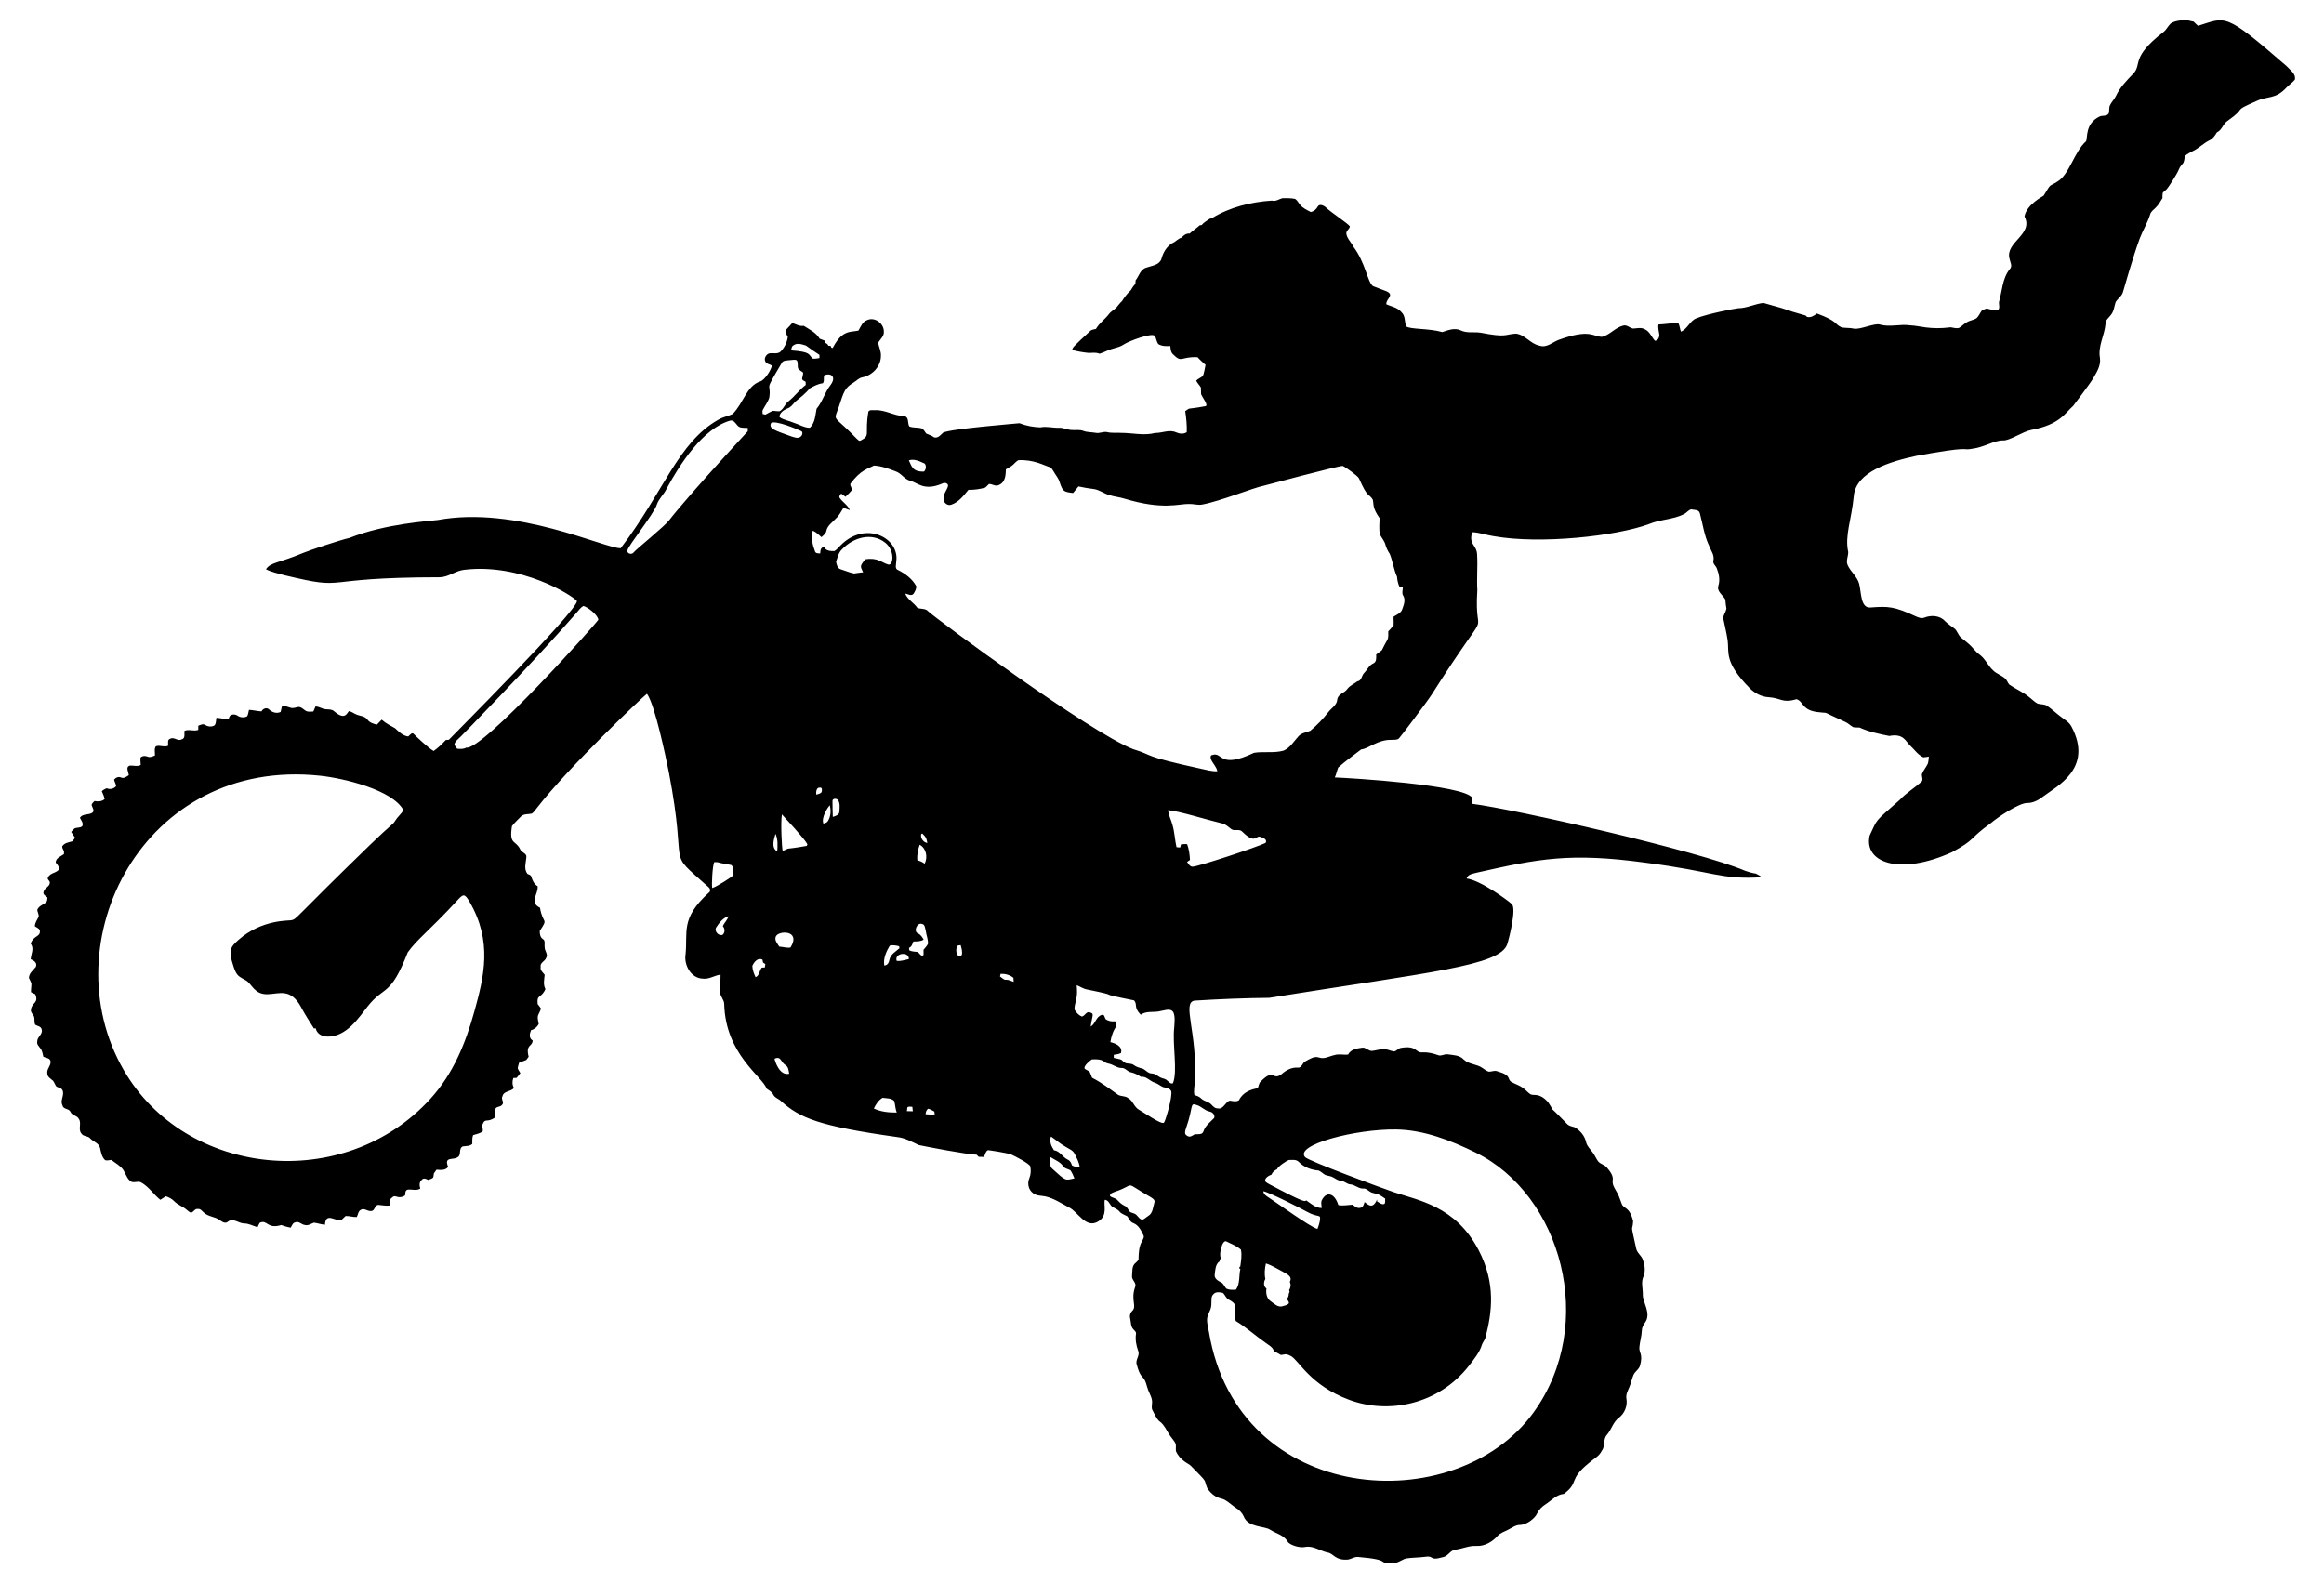 <?xml version="1.0" encoding="utf-8"?>

<!DOCTYPE svg PUBLIC "-//W3C//DTD SVG 1.1//EN" "http://www.w3.org/Graphics/SVG/1.1/DTD/svg11.dtd">
<svg version="1.1" id="Layer_1" xmlns="http://www.w3.org/2000/svg" xmlns:xlink="http://www.w3.org/1999/xlink" x="0px" y="0px"
	 viewBox="0 0 2408.866 1640.919" enable-background="new 0 0 2408.866 1640.919" xml:space="preserve">
<g>
	<path d="M2369.93,68.435c-64.717-56.191-62.303-50.738-91.613-41.673c-1.68-1.295-3.077-2.839-4.531-4.326
		c-2.793-0.511-5.53-1.181-8.21-1.976c-5.326,0.783-11.139,0.852-15.716,4.008c-2.884,2.827-4.531,6.768-7.915,9.107
		c-33.233,25.858-21.846,32.936-30.364,42.355c-6.904,7.165-14.137,14.41-18.373,23.551c-1.635,3.531-4.61,6.2-6.234,9.709
		c-1.272,2.737-0.25,5.973-1.408,8.698c-2.18,2.952-6.484,1.465-9.447,2.952c-15.049,7.448-12.062,21.768-13.921,25.617
		c-12.211,10.808-17.222,34.163-29.273,41.514c-9.76,6.357-6.12,0.82-14.603,14.818c-1,0.84-17.674,9.158-19.894,21.529
		c9.711,18.795-20.288,26.651-15.534,43.91c0.659,3.577,3.429,7.642,0.25,10.799c-7.812,9.675-7.824,22.585-11.128,34.009
		c-0.363,2.907,1.613,7.04-1.76,8.755c-3.77,0.182-7.415-1.204-11.026-2.032c-1.692,0.636-3.429,1.204-4.973,2.078
		c-1.964,2.555-3.1,5.7-5.462,7.937c-3.077,2.089-7.006,2.282-10.117,4.258c-2.941,1.601-5.178,4.167-8.04,5.848
		c-2.884,0.897-5.87-0.238-8.721-0.602c-21.845,2.784-32.328-1.707-41.901-2.021c-10.447-1.556-21.143,2.089-31.454-0.806
		c-5.167-1.889-20.685,5.559-27.025,4.213c-4.133-0.999-8.414-0.511-12.547-1.238c-8.233-3.68-3.349-6.138-25.708-14.455
		c-2.941,2.248-6.245,4.474-10.163,3.577c-0.397-0.375-1.215-1.124-1.612-1.487c-28.369-7.964-6.004-2.632-43.695-13.047
		c-8.914,0.988-17.067,5.428-26.105,5.507c-2.775,0.183-31.357,5.574-43.365,10.413c-6.949,2.691-9.141,11.083-16.056,13.842
		c-1.079-2.771-1.181-5.871-2.532-8.494c-6.893-0.704-13.797,0.863-20.689,1.079c-0.84,3.668,0.522,7.245,0.886,10.867
		c-0.079,2.646-1.567,5.984-4.61,6.018c-3.531-3.918-5.314-9.584-10.413-11.9c-3.747-2.203-8.119-0.977-12.15-0.749
		c-3.566-0.545-6.45-4.213-10.288-3.089c-8.198,1.976-13.683,9.527-21.813,11.65c-9.466,0.095-12.124-8.884-45.398,3.27
		c-6.223,2.453-12.173,8.323-19.315,5.916c-9.516-1.578-15.091-11.548-24.822-12.491c-12.114,0.823-9.223,4.261-36.427-0.965
		c-6.858-1.136-14.148,0.761-20.609-2.396c-6.336-3.043-13.036-0.204-19.167,1.737c-13.89-4.008-33.681-2.652-37.506-5.984
		c-1.703-4.815-0.602-10.821-4.769-14.614c-3.906-4.883-10.299-5.803-15.67-8.164c-0.815-5.685,9.266-9.481-0.148-13.649
		c-4.644-1.681-9.266-3.429-13.831-5.28c-5.875-4.807-7.588-24.126-20.292-40.935c-2.169-4.519-6.336-8.085-7.188-13.161
		c-0.534-3.27,3.316-4.837,3.656-7.801c-2.91-3.749-17.87-13.166-25.095-19.792c-2.18-1.942-6.654-3.917-8.391-0.454
		c-1.487,2.771-3.917,4.621-6.961,5.405c-4.065-2.112-8.505-4.008-11.355-7.756c-1.703-1.976-2.782-4.599-5.133-5.882
		c-4.201-0.84-8.55-0.806-12.797-0.715c-3.77,0.84-7.063,3.702-11.117,2.498c-21.648,1.393-43.942,6.888-62.374,18.327
		c-0.545,0.136-1.646,0.42-2.192,0.568c-2.805,2.067-6.018,3.668-8.221,6.438c-0.534,0.08-1.59,0.238-2.124,0.318
		c-3.236,3.111-7.131,5.439-10.356,8.539c-3.656-0.443-6.268,1.942-8.63,4.326c-3.656,0.988-5.939,4.338-9.447,5.632
		c-5.927,3.6-9.527,9.89-11.208,16.465c-2.373,6.45-9.97,6.813-15.5,8.857c-6.367,1.746-7.742,8.954-11.185,13.149
		c-0.114,1.261-0.216,2.521-0.295,3.781c-1.931,1.964-3.475,4.235-4.803,6.631c-3.634,3.236-6.563,7.188-9.107,11.298
		c-2.135,1.771-3.622,4.11-5.439,6.154c-2.396,2.714-5.893,4.19-8.017,7.154c-4.145,5.462-10.072,9.368-13.479,15.409
		c-2.078,0.568-4.485,0.59-6.064,2.214c-17.783,16.535-18.337,17.063-18.441,19.553c5.519,1.578,11.23,2.464,16.942,3.077
		c3.793-0.079,7.699-0.749,11.332,0.84c5.189-1.612,9.913-4.474,15.25-5.689c3.565-0.931,7.188-2.01,10.254-4.156
		c4.256-2.981,30.12-12.918,31.953-8.289c1.374,2.555,1.658,5.587,3.27,8.04c3.747,2.419,8.301,2.35,12.593,2.112
		c0.295,3.066,0.42,6.507,2.952,8.709c9.304,9.265,7.728,1.956,25.322,2.884c2.521,2.862,5.394,5.394,8.255,7.926
		c-0.806,3.827-1.385,7.755-2.714,11.435c-2.101,1.976-5.098,2.782-6.983,4.962c1.192,2.612,3.384,4.576,4.837,7.04
		c0.239,2.271,0,4.565,0.216,6.859c1.307,3.723,8.794,12.529,3.895,12.638c-20.038,3.742-14.008,0.715-20.314,5.019
		c1.056,7.222,1.862,14.5,1.567,21.813c-3.259,2.305-7.619,1.681-11.06,0.159c-7.074-3.168-14.41,0.818-21.688,0.659
		c-11.559,3.032-23.346-0.057-35.031-0.08c-4.974-0.386-10.015,0.454-14.875-0.829c-3.997-0.772-7.858,1.669-11.844,0.749
		c-4.303-0.784-8.8-0.409-12.911-2.078c-3.724-1.351-7.721-0.522-11.559-0.806c-4.599-0.068-8.8-2.589-13.411-2.316
		c-6.518,0.204-12.945-1.771-19.44-0.432c-7.29-0.261-14.716-1.59-21.518-4.303c-1,0.202-71.854,5.76-79.202,9.777
		c-2.725,2.453-5.087,5.916-9.289,4.905c-2.43-1.885-5.382-2.725-8.119-3.94c-1.635-1.84-2.544-4.565-5.042-5.428
		c-4.122-1.204-8.63-0.318-12.638-1.987c-2.01-3.441,0-9.561-5.03-10.629c-10.583-0.25-19.928-6.79-30.636-6.223
		c-2.169,0.227-5.36-0.761-6.677,1.499c-4.083,23.429,2.526,24.59-7.812,29.864c-1.749,1.317-3.191-0.954-4.429-1.897
		c-19.114-20.018-23.533-19.032-21.03-25.833c7.576-19.317,6.118-25.182,17.93-32.26c3.1-1.817,5.541-4.906,9.3-5.451
		c10.356-2.067,19.122-11.571,19.008-22.358c0.273-4.758-2.237-9.016-2.816-13.615c2.26-3.622,6.257-6.677,5.859-11.412
		c0.102-8.471-9.55-15.625-17.464-11.821c-4.803,1.726-6.472,6.824-8.857,10.799c-8.199,1.878-16.404-0.998-26.037,16.806
		c-0.863,2.612-2.623,0.67-2.816-0.999c-0.59-0.023-1.76-0.057-2.339-0.068c-0.545-1.737-1.885-2.6-3.52-3.043
		c-0.068-0.568-0.182-1.703-0.25-2.271c-1.783-0.67-3.531-1.374-5.291-2.055c-3.634-6.359-10.583-9.538-16.499-13.342
		c-4.281,0.784-7.96-1.646-11.843-2.907c-8.456,9.887-8.522,6.422-4.622,14.557c-0.92,5.803-3.588,11.355-7.88,15.409
		c-3.475,2.646-8.142,0.545-12.002,1.737c-2.782,1.351-4.86,4.871-3.543,7.903c0.965,2.941,4.622,2.964,6.904,4.474
		c-0.55,4.338-7.403,15.296-12.298,16.556c-13.95,4.731-17.161,22.384-28.297,33.656c-4.792,2.316-10.242,3.123-14.852,5.905
		c-41.864,23.646-56.302,74.331-101.254,133.287c-16.596,0.338-108.034-44.302-189.574-29.251
		c-9.202,1.14-54.133,3.758-91.534,18.566c-9.052,1.961-41.973,12.964-48.032,15.557c-25.759,10.823-33.429,9.408-38.562,16.919
		c5.95,3.043,12.57,4.281,18.929,6.132c69.889,16.689,29.223,2.274,161.39,2.169c8.914-0.238,16.136-6.665,24.913-7.71
		c59.123-7.131,112.157,26.421,117.117,32.362c0.773,9.838-131.984,142.778-132.741,143.779c-1.09,0.091-2.18,0.204-3.248,0.318
		c-3.838,4.145-7.892,8.108-12.547,11.332c-4.849-2.45-19.301-16.155-20.269-17.248c-1.999-2.952-4.406,0.863-6.052,2.192
		c-5.757-0.67-9.686-4.928-13.74-8.562c-4.769-2.669-9.686-5.121-13.774-8.846c-1.703,1.681-3.373,3.395-5.008,5.144
		c-3.656-0.886-7.483-2.01-9.788-5.212c-2.703-3.883-7.801-3.622-11.719-5.428c-2.532-1.045-4.735-2.929-7.472-3.372
		c-1.967,1.89-3.989,9.973-15.273,0.193c-3.089-2.907-7.653-1.374-11.332-2.646c-2.612-0.965-5.144-2.226-7.971-2.419
		c-0.772,1.749-1.544,3.509-2.294,5.28c-2.044,0.068-4.111,0.352-6.12-0.034c-3.418-0.84-5.462-4.667-9.141-4.724
		c-2.816,0.352-5.655,1.874-8.482,0.795c-2.827-0.909-5.666-1.874-8.641-2.033c-0.534,2.146-1.067,4.292-1.522,6.472
		c-4.235,1.953-8.755,0.431-11.957-2.634c-2.669-2.498-6.382-0.795-7.915,2.044c-4.338-0.284-8.573-1.385-12.911-1.59
		c-0.625,2.191-0.749,4.61-1.862,6.643c-3.043,1.624-7.017,1.408-9.868-0.557c-3.089-2.214-8.63-1.839-9.061,2.76
		c-4.326,1.317-8.63-0.545-12.979-0.602c-0.522,2.566-0.182,5.496-1.828,7.71c-2.896,1.942-6.756,1.556-9.641-0.204
		c-2.328-1.737-4.985-0.136-7.301,0.681c-0.023,1.431-0.034,2.873-0.034,4.338c-4.735,1.737-9.686-1.011-14.319,0.988
		c-0.318,2.941,1.181,7.96-2.896,8.834c-4.088,2.362-7.869-2.975-11.855-0.613c-3.338,0.874-1.851,4.769-2.214,7.279
		c-4.156,1.828-8.573-1.033-12.65,0.522c-2.055,2.714-0.681,6.416-1.011,9.584c-2.43,0.784-4.996,2.294-7.551,1.101
		c-2.464-1.033-5.246-0.942-7.324,0.897c-0.341,2.578,0.068,5.189,0.193,7.778c-3.6,1.885-7.46,0.329-11.208,0.602
		c-4.871,1.306-1.419,6.631-1.192,9.981c-2.373,1.431-4.917,3.713-7.869,2.419c-2.771-1.294-5.473-0.034-7.347,2.101
		c0.375,2.373,1.953,4.451,2.078,6.87c-2.487,2.782-6.279,3.668-9.709,2.157c-1.896,0.693-3.679,1.669-5.11,3.111
		c1.272,2.589,2.362,5.28,2.941,8.119c-2.998,2.578-6.79,2.725-10.504,1.998c-1.09,1.226-2.555,2.282-3.02,3.952
		c0.545,2.634,3.759,6.268,0.556,8.323c-3.997,2.419-9.765,0.579-12.672,5.11c1.306,2.657,4.042,5.655,2.396,8.766
		c-2.203,1.93-5.485,1.033-7.96,2.305c-1.34,0.999-2.351,2.351-3.463,3.6c1.363,1.999,2.714,4.008,4.042,6.041
		c-0.965,1.226-1.828,2.566-2.941,3.69c-3.736,1.067-8.346,1.578-10.447,5.348c-0.023,1.771,1.158,3.248,1.896,4.803
		c0,0.772-0.023,2.305-0.034,3.077c-3.27,2.453-8.448,3.861-8.562,8.778c1.658,1.783,2.975,3.849,4.054,6.041
		c-2.453,5.212-9.777,4.076-11.991,9.425c-1.192,1.601,1.192,3.032,1.771,4.463c0.874,4.962-5.394,5.95-6.348,10.231
		c-1.215,2.873,2.26,4.485,3.986,6.086c-0.284,1.771-0.057,4.02-1.715,5.235c-3.123,2.305-7.404,3.622-8.868,7.619
		c0.295,2.362,1.794,4.565,1.476,7.017c-1.488,3.259-3.952,6.166-3.952,9.947c1.681,1.113,3.69,1.942,4.996,3.566
		c1.686,7.951-6.626,5.393-9.311,14.546c3.872,4.86,0.329,10.606,0.011,16c3.327,1.249,7.154,3.917,5.246,8.028
		c-2.714,3.52-7.052,6.45-7.097,11.389c0.772,1.885,1.908,3.611,2.578,5.564c0.079,3.043-0.568,6.086-0.42,9.152
		c1.351,0.886,2.873,1.488,4.372,2.123c4.051,9.436-3.658,8.419-4.394,16.056c-0.704,3.213,2.975,5.121,3.384,8.108
		c0.409,2.43-0.057,5.064,0.874,7.415c2.339,1.567,6.279,1.635,6.836,5.042c1.442,4.962-4.792,7.619-4.61,12.4
		c-0.704,2.952,1.828,5.053,3.327,7.256c2.01,2.419,2.26,5.689,3.032,8.63c2.737,1.181,7.165,1.181,7.449,4.985
		c0.397,4.326-4.099,7.631-3.384,12.127c-0.091,3.759,3.566,5.587,5.984,7.756c1.329,1.839,2.067,4.054,3.372,5.927
		c2.044,1.272,5.155,1.272,6.302,3.702c2.589,5.121-2.725,10.481,0.045,15.67c0.704,4.565,6.609,3.145,8.289,6.824
		c1.567,3.906,6.711,3.69,8.619,7.256c3.282,4.588-1.079,10.946,2.782,15.329c1.942,3.236,6.506,2.169,8.88,4.826
		c3.191,3.622,9.016,4.826,10.367,9.947c1.033,4.508,1.749,9.527,5.348,12.843c2.055,0.625,4.281-0.159,6.393-0.272
		c4.145,3.259,9.084,5.734,12.241,10.106c2.464,3.656,3.497,8.267,6.904,11.287c3.055,3.6,8.108-0.261,11.798,1.953
		c7.926,4.383,12.831,12.423,19.803,17.975c1.896-1.26,3.793-2.51,5.746-3.679c3.134,1.068,6.154,2.566,8.494,4.985
		c3.781,3.986,9.277,5.541,13.308,9.209c1.408,1.011,2.646,2.555,4.485,2.793c2.634-0.727,3.793-4.406,6.893-3.781
		c2.839-0.443,4.383,2.328,6.359,3.827c4.519,4.27,11.355,3.986,16.249,7.642c2.464,1.726,5.723,4.179,8.573,1.646
		c5.246-4.167,10.912,1.567,16.465,1.862c5.098-0.125,9.47,2.578,14.239,3.906c0.704-1.601,1.294-3.191,2.282-4.599
		c7.952-3.699,7.386,6.888,22.256,2.339c3.191,1.192,6.461,2.169,9.845,2.691c1.226-2.055,1.999-4.974,4.712-5.473
		c3.713-1.59,6.541,2.487,10.129,2.759c3.372,0.84,6.211-1.431,9.22-2.441c3.815,0.488,7.494,1.84,11.367,2.169
		c0.928-13.567,10.708-3.207,16.976-4.826c1.488-1.431,2.998-2.828,4.474-4.247c3.895-0.125,7.653,1.272,11.548,1.067
		c1.408-2.475,1.374-6.052,4.201-7.449c3.429-2.248,6.87,1.669,10.481,1.192c4.235,0.397,3.713-6.609,7.903-6.325
		c3.77,0.352,7.528,1.135,11.344,0.67c0.193-2.135,0.363-4.258,0.522-6.359c1.749-1.465,3.452-4.11,6.098-3.043
		c3.293,1.147,6.711,0.943,9.561-1.204c0.307-2.055-0.102-4.894,2.316-5.802c4.428-0.886,9.345,1.533,13.41-1.204
		c-0.977-3.1-1.238-6.779,1.567-9.016c1.703-2.373,4.542-1.056,6.563,0.045c1.805-0.806,4.19-0.988,5.36-2.771
		c0.273-1.374,0.5-2.736,0.67-4.088c0.874-1.26,1.771-2.498,2.668-3.724c4.19,0.295,9.22,0.976,12.071-2.918
		c-4.784-11.009,5.572-6.84,9.482-9.856c4.758-2.112,0.806-9.016,5.655-11.366c3.35-0.488,7.108-0.114,9.845-2.555
		c0.148-3.077-0.329-6.234,0.897-9.152c3.372-1.101,7.176-1.601,9.936-4.008c0.477-2.248-0.727-4.474-0.318-6.699
		c2.878-7.787,4.343-1.329,13.365-7.744c-2.391-14.166,4.148-8.905,7.097-13.07c2.566-2.385-1.556-5.814,0.295-8.607
		c1.226-5.973,8.755-4.553,11.934-8.766c-1.919-3.214-1.851-6.836-0.659-10.265c0.852-0.034,2.555-0.114,3.418-0.159
		c1.306-1.624,2.6-3.248,3.883-4.883c-3.626-6.23-3.026-3.87-1.374-10.787c2.464-1.033,4.951-2.01,7.472-2.884
		c0.818-1.147,1.658-2.26,2.498-3.373c-3.35-13.159,3.798-9.998,4.145-16.885c-4.133-2.294-3.168-7.017-1.658-10.651
		c3.441-0.863,6.336-3.259,7.949-6.404c-0.352-2.691-1.34-5.348-0.943-8.062c0.715-2.839,2.725-5.167,3.236-8.051
		c-0.988-1.635-2.351-2.975-3.384-4.542c-1.204-10.48,3.857-5.687,8.039-15.568c-2.532-4.701-1.238-9.845-0.784-14.818
		c-1.805-2.498-4.883-4.531-4.156-8.073c-0.92-4.542,4.417-5.757,5.7-9.391c2.373-3.758-1.749-7.29-1.533-11.162
		c-0.556-2.839,1.102-6.745-2.01-8.46c-2.68-1.817-3.191-5.416-3.077-8.391c9.271-13.949,3.182-6.27,0.238-23.982
		c-11.586-5.697-1.586-14.127-2.441-22.29c-3.724-2.112-5.382-6.041-6.609-9.913c-0.443-1.896-2.555-2.135-3.986-2.918
		c-3.918-5.178-1.612-11.378-1.09-17.146c0.636-4.406-5.076-4.781-6.416-8.301c-4.683-9.926-11.656-4.127-8.528-23.993
		c2.646-3.622,6.086-6.586,9.164-9.845c2.884-3.191,7.653-2.328,11.469-3.168c2.248-1.567,3.645-4.008,5.394-6.064
		c32.942-42.44,108.743-114.273,113.926-118.184c8.309,11.444,19.864,67.232,22.619,81.064
		c20.772,107.601-4.797,78.161,40.992,119.252c1.953,1.499,2.782,4.588,0.307,6.052c-29.341,26.677-21.522,40.472-23.914,63.725
		c-1.794,11.117,5.564,24.777,17.816,25.186c6.552,0.92,12.127-3.384,18.441-4.122c0.17,6.052-0.886,12.093-0.477,18.157
		c0.091,4.553,4.304,7.835,4.27,12.434c1.381,52.122,39.925,75.226,43.944,87.559c2.453,1.84,5.428,3.293,6.893,6.166
		c1.59,3.463,5.712,4.281,8.232,6.915c19.389,17.354,38.739,25.724,120.33,37.154c8.005,0.874,15.136,4.894,22.29,8.289
		c9.161,1.871,49.181,9.687,59.944,9.981c0.715,0.704,1.442,1.442,2.191,2.192c1.806,0.023,3.634,0.068,5.485,0.125
		c1.079-2.43,1.522-5.587,4.031-7.018c1,0.012,20.618,2.876,24.402,4.633c3.133,1.396,18.392,9.022,19.542,12.241
		c0.818,4.077,0.579,8.414-1.033,12.298c-2.317,5.223-0.874,11.991,3.872,15.386c3.668,3.032,8.675,2.441,13.058,3.452
		c8.846,2.067,16.431,7.267,24.357,11.446c8.892,4.077,17.337,22.628,30.386,14.307c10.074-6.269,4.969-17.367,6.654-22.301
		c4.667,0.443,4.803,6.052,8.607,7.744c10.599,5.388,2.313,3.772,14.671,9.379c1.805,2.6,2.986,5.961,6.313,7.074
		c5.473,2.112,8.085,7.733,10.435,12.706c1.011,1.987-0.545,3.929-1.34,5.7c-3.293,5.428-3.656,11.968-3.77,18.157
		c0.307,2.146-1.828,3.225-3.043,4.599c-4.156,3.1-3.259,8.948-3.713,13.513c-0.625,4.258,4.883,6.972,3.27,11.276
		c-4.974,13.933,2.075,20.073-3.043,25.027c-2.146,2.089-2.93,5.053-2.123,7.971c0.863,3.747,0.409,8.323,3.406,11.196
		c1.135,1.363,3.021,2.6,2.578,4.701c-0.84,5.939,0.227,11.911,2.26,17.521c2.18,4.86-3.202,9.288-1.476,14.171
		c1.306,4.678,2.612,9.629,6.12,13.229c3.656,3.679,3.974,9.073,5.905,13.66c1.601,4.19,4.292,8.255,3.861,12.956
		c-0.011,2.487-0.897,5.189,0.431,7.528c9.123,18.843,5.958,4.928,16.715,24.118c2.112,3.849,5.609,6.813,7.358,10.89
		c0.432,2.43-0.091,4.928,0.216,7.404c4.388,10.067,13.393,12.917,15.511,15.25c19.316,19.724,12.422,12.463,17.294,23.914
		c8.204,10.669,13.952,9.106,17.884,11.378c4.292,2.385,7.756,5.961,11.911,8.596c3.202,2.044,5.996,4.826,7.574,8.357
		c4.599,12.078,21.689,9.817,27.718,14.126c6.03,3.849,14.058,5.428,17.816,12.071c1.713,3.254,11.785,7.051,18.395,5.643
		c8.21-1.544,15.216,4.077,22.937,5.746c6.493,0.785,7.604,8.516,21.563,7.324c3.395-0.715,6.461-2.964,10.061-2.703
		c38.281,3.234,16.765,7.059,37.461,6.245c4.974-0.125,8.63-4.179,13.479-4.815c5.689-0.818,11.491-0.704,17.214-1.431
		c2.623-0.136,5.53-1.135,7.926,0.511c3.793,2.612,8.437,0.363,12.479-0.409c5.008-1.113,7.177-7.074,12.434-7.653
		c7.313-0.908,14.182-4.303,21.677-3.883c8.425,0.511,16.431-4.088,21.927-10.231c3.009-3.452,7.597-4.61,11.469-6.779
		c3.838-1.862,7.438-4.826,11.923-4.758c7.712-0.204,15.827-7.6,17.6-11.639c1.919-4.145,5.201-7.426,9.05-9.834
		c6.03-3.872,11.185-10.061,18.781-10.662c16.345-12.195,4.135-14.281,26.026-32.09c4.565-4.099,10.606-6.824,13.308-12.672
		c3.872-4.826,1.011-11.877,5.326-16.476c4.803-5.598,6.484-13.547,12.65-17.964c5.837-4.44,8.891-12.491,7.506-19.679
		c-0.715-4.497,1.749-8.505,3.327-12.502c1.658-3.906,2.339-8.13,4.065-12.002c1.556-3.611,5.575-5.553,6.666-9.425
		c3.578-12.22-1.227-13.501-0.568-19.36c0.488-5.78,2.328-11.366,2.543-17.18c-0.011-3.009,1.488-5.666,3.146-8.062
		c7.193-9.583-2.533-21.446-2.135-29.274c0.102-6.302-2.112-12.979,0.761-18.929c2.203-5.564,1.181-11.821-0.761-17.294
		c-1.533-4.281-5.961-6.893-6.87-11.457c-6.551-29.596-3.762-15.868-3.191-28.479c-3.867-15.469-9.645-12.253-11.775-17.782
		c-1.601-3.747-2.589-7.756-4.599-11.31c-2.101-4.02-5.394-7.971-4.815-12.797c0.976-5.189-2.703-9.47-5.7-13.217
		c-2.464-3.441-7.358-3.724-9.697-7.245c-1.93-2.737-3.191-5.882-5.178-8.551c-2.509-3.531-5.995-6.552-6.995-10.924
		c-1.442-6.586-6.12-12.071-11.843-15.409c-2.782-0.886-5.927-1.226-7.96-3.531c-25.551-26.362-9.323-7.24-19.576-22.483
		c-8.916-9.946-14.127-6.527-17.987-8.04c-3.032-1.805-5.121-4.803-8.051-6.734c-3.475-2.532-7.608-3.804-11.332-5.825
		c-6.117-3.036,1.009-6.809-15.398-11.457c-2.918-1.124-5.802,0.613-8.732,0.443c-2.441-0.704-4.406-2.396-6.461-3.759
		c-5.882-4.304-14.148-3.634-19.508-8.846c-4.224-4.656-10.878-4.508-16.613-5.382c-3.509-0.59-6.824,2.362-10.242,0.738
		c-5.076-1.817-10.367-3.021-15.772-2.805c-7.577,0.959-5.376-7.64-22.71-4.553c-2.589,0.556-4.201,3.202-6.79,3.645
		c-3.895-0.454-7.449-2.816-11.446-2.339c-3.849,0.057-7.495,1.34-11.276,1.76c-3.793,0.318-6.359-3.679-10.095-3.372
		c-5.507,0.806-12.036,1.601-14.83,7.131c-4.712,0.59-9.55-0.886-14.171,0.579c-5.303,1.09-10.492,4.519-15.988,2.51
		c-5.121-1.76-9.868,1.715-14.183,3.986c-3.213,1.533-3.611,7.006-7.79,6.495c-6.484-0.488-12.502,2.827-17.158,7.052
		c-9.649,6.907-7.153-7.527-22.245,8.346c-0.954,1.885-1.442,3.963-2.089,5.973c-1.344,0.403-14.123,1.414-19.61,12.513
		c-2.998,1.771-6.279,0.806-9.447,0.329c-4.928,1.567-6.529,9.47-12.547,8.017c-2.827,0.114-4.712-2.033-6.472-3.872
		c-2.759-3.179-7.472-3.304-10.435-6.223c-1.999-1.942-4.531-3.032-7.188-3.622c-1.011-4.553,0.193-9.152,0.352-13.717
		c3.083-50.874-13.558-81.951-0.363-84.221c25.81-1.601,51.689-2.691,77.567-2.918c166.342-26.679,239.58-33.117,246.702-55.731
		c2.128-6.618,9.708-37.036,4.701-41.48c-3.992-3.718-32.363-24.645-46.874-26.492c1.556-4.724,6.881-4.917,10.912-6.109
		c63.988-14.424,96.394-20.809,173.927-10.345c73.369,9.458,77.492,17.81,121.522,15.193c-2.089-1.453-4.315-2.657-6.541-3.804
		c-3.77-0.454-7.37-1.692-10.946-2.827c-47.817-20.61-238.767-63.915-283.277-69.539c0.08-2.044,0.182-4.099,0.341-6.12
		c-8.191-13.517-126.597-20.635-142.552-21.2c1.624-3.259,2.18-6.927,3.52-10.265c7.597-6.643,15.738-12.672,23.812-18.736
		c8.141-0.883,17.031-10.383,31.908-9.924c2.407-0.204,5.292,0.318,7.267-1.487c1.409-1.286,29.091-37.905,33.952-45.477
		c66.816-105.312,43.302-48.225,47.305-108.226c-0.727-12.127,0.488-24.311-0.216-36.439c-0.169-10.808-9.033-10.194-5.144-23.619
		c7.619,0.193,14.796,3.055,22.302,4.099c48.275,8.645,127.3-0.047,161.016-12.582c11.628-4.905,24.856-4.508,36.2-10.254
		c2.669-1.306,4.508-4.201,7.404-4.951c3.145,0.67,8.176,0.045,9.073,4.054c3.055,11.276,4.52,23.085,9.618,33.725
		c1.794,4.962,5.723,9.629,4.451,15.227c-0.942,3.248,2.362,5.314,3.463,8.039c2.26,5.689,3.599,12.15,1.658,18.134
		c-1.817,5.984,4.712,9.641,7.222,14.296c0.114,3.202,0.693,6.359,1.147,9.55c-0.715,3.236-2.737,6.007-3.452,9.243
		c1.59,7.824,3.543,15.602,4.724,23.528c1.64,12.489-3.929,22.351,22.846,49.531c5.201,5.257,12.184,8.982,19.656,9.379
		c12.916,0.806,14.019,6.466,28.831,2.055c7.674,2.208,5.072,12.26,24.448,13.615c10.516,1.344-0.88-2.189,26.094,9.936
		c3.077,1.306,5.348,3.906,8.301,5.473c2.123,0.397,4.326,0.261,6.529,0.375c9.731,4.429,20.371,6.677,30.818,8.732
		c15.14-2.975,17.057,5.981,21.654,9.992c4.497,4.088,7.96,9.629,13.706,12.139c1.896-0.079,3.736-0.522,5.655-0.784
		c-0.318,2.407-0.284,4.917-1.033,7.267c-1.783,3.804-4.712,6.995-6.166,10.958c-0.375,2.714,1.908,6.12-0.784,8.176
		c-7.233,6.359-15.625,11.412-22.222,18.52c-27.154,23.934-22.628,19.016-31.193,37.052c-6.174,27.997,31.065,41.708,85.356,17.146
		c25.327-13.776,16.8-13.279,40.288-30.114c6.794-5.906,29.328-21.051,37.688-20.871c6.211,0.045,11.787-3.009,16.556-6.745
		c13.39-10.314,52.521-28.858,29.308-72.503c-2.43-4.667-7.199-7.154-11.139-10.299c-4.746-3.509-8.993-7.642-13.842-10.992
		c-2.93-2.203-6.813-1.476-10.106-2.498c-3.373-1.794-5.962-4.678-8.993-6.938c-6.211-5.155-13.819-8.176-20.371-12.809
		c-1.624-1.783-2.203-4.304-3.963-5.95c-3.736-3.634-9.084-4.985-12.74-8.698c-5.439-4.883-8.164-12.127-14.137-16.454
		c-4.258-2.987-7.029-7.483-10.924-10.833c-2.623-2.339-5.416-4.451-8.107-6.677c-3.271-2.612-3.884-7.29-7.29-9.731
		c-3.214-2.453-6.665-4.588-9.504-7.46c-5.269-5.939-14.512-6.336-21.473-3.543c-3.021,1.181-6.12-0.239-8.868-1.408
		c-22.266-10.307-28.453-10.511-46.601-9.141c-10.691,1.099-9.644-15.32-11.934-24.312c-1.953-7.801-9.039-12.672-12.07-19.883
		c-1.851-4.406,0.874-8.948,0.67-13.422c-3.717-16.948,3.344-32.669,5.78-57.866c2.114-25.474,38.554-36,64.997-41.719
		c56.189-10.344,47.279-5.712,55.799-7.029c15.715-1.886,23.921-9.031,34.134-8.959c6.5,0.426,20.441-9.273,28.91-10.833
		c30.068-5.558,35.307-17.861,43.524-24.924c0.821-1.002,17.971-23.693,20.541-28.252c3.804-6.506,8.38-13.547,7.233-21.45
		c-2.237-12.23,4.803-23.392,5.791-35.36c-0.068-4.11,3.634-6.45,5.769-9.481c3.032-3.815,3.293-8.846,4.792-13.308
		c2.294-3.429,6.166-5.78,7.438-9.913c0.342-1,10.899-38.43,17.498-55.901c3.236-8.46,8.096-16.204,10.765-24.891
		c0.795-2.964,3.509-4.678,5.541-6.768c2.998-2.839,5.03-6.484,7.188-9.981c0.011-1.84-0.034-3.69,0.295-5.496
		c1.113-1.453,2.668-2.498,4.042-3.736c1.002-0.814,10.536-15.101,12.865-20.973c0.897-2.668,3.168-4.451,4.667-6.756
		c2.453-7.054-1.611-5.941,8.834-11.503c6.608-2.941,11.65-8.38,18.123-11.594c3.565-1.601,5.666-4.985,7.642-8.187
		c5.314-2.362,6.188-8.789,10.878-11.798c22.36-15.789,2.888-8.628,30.057-20.644c11.948-5.535,19.564-1.56,30.965-13.831
		c2.737-3.021,6.325-5.178,8.868-8.38C2379.957,76.338,2373.507,72.489,2369.93,68.435z M128.175,1109.111
		C51.707,976.77,148.706,784.686,331.716,804.077c24.255,2.57,75.374,14.641,86.482,35.848c-2.441,3.895-6.132,6.858-8.55,10.821
		c-2.761,4.524-3.453,3.044-26.22,25.133c-80.793,78.386-75.368,76.586-81.52,78.012c-2.645,0.613-30.492-0.921-54.633,20.334
		c-8.831,7.775-10.703,10.982-5.231,27.59c3.319,10.072,5.299,10.101,12.999,14.555c6.213,3.594,8.415,14.582,22.298,14.237
		c12.14-0.302,23.981-6.798,34.873,13.669c4.089,7.684,8.627,14.581,13.253,21.911c-0.053-0.084,1.551-0.324,1.737-0.3
		c1.149,5.648,6.418,8.451,11.933,8.629c19.974,0.644,33.171-20.217,41.805-31.127c17.825-22.525,23.21-9.198,41.743-56.224
		c10.12-14.096,21.961-21.99,50.957-53.466c6.446-6.998,7.758-7.965,12.928,0.853c24.26,41.37,14.962,78.276,5.227,113.516
		c-9.252,33.49-22.005,64.895-45.612,90.854C357.085,1236.902,192.527,1220.482,128.175,1109.111z M483.184,774.963
		c-2.816,1.817-6.189,1.306-9.334,1.192c-0.965-1.374-1.942-2.714-2.941-4.02c0.647-4.111,4.508-6.188,7.063-9.027
		c0,0,69.94-71.129,119.104-127.302c2.396-2.668,4.417-5.893,7.653-7.653c3.722,0.789,14.717,8.786,15.443,14.239
		C618.338,646.145,499.673,778.692,483.184,774.963z M748.996,969.011c-4.485,1.658-9.391-4.304-6.257-8.255
		c3.009-4.542,6.881-9.459,12.309-11.026c-0.931,3.963-4.326,6.597-5.791,10.333C751.506,962.663,751.665,966.603,748.996,969.011z
		 M759.295,908.034c-1.501,1.401-16.527,11.292-21.086,12.513c-0.641-3.437,0.135-22.285,2.101-26.878
		c1.101,0,2.214,0.011,3.35,0.045c4.678,1.51,9.641,1.851,14.41,2.998C761.112,899.449,759.67,904.423,759.295,908.034z
		 M775.068,447.038c-66.342,72.008-81.507,92.295-81.507,92.295c-5.267,6.793-33.532,29.407-36.927,33.464
		c-1.726,2.339-6.609,1.306-6.438-1.953c0.828-5.275,27.25-37.529,30.557-47.601c2.033-6.189,7.256-10.492,10.004-16.295
		c13.835-25.72,37.974-63.04,66.064-70.935c5.042-1.215,6.223,5.712,10.401,6.949c2.555,0.602,5.212,0.545,7.846,0.624V447.038z
		 M958.51,480.581c1.851,2.248,1.374,6.302-0.772,8.232c-12.633,0.591-13.108-6.807-15.727-11.65
		C947.813,475.38,953.343,478.242,958.51,480.581z M822.248,358.116c3.838-3.123,8.959-1.181,13.127,0.08
		c4.61,3.293,9.175,6.677,14.001,9.663c0.011,0.829,0.011,2.487,0.011,3.316c-2.282,0.295-4.599,0.852-6.904,0.568
		c-5.056-4.402-1.319-6.973-22.506-8.55C820.5,361.432,820.341,359.07,822.248,358.116z M792.748,1002.86
		c-0.784,0.034-2.362,0.102-3.145,0.136c-2.453,3.089-2.532,8.391-6.427,9.97c-1.726-3.713-3.282-7.687-3.35-11.809
		c1.771-3.895,5.678-8.891,10.492-6.393c0.148,0.738,0.42,2.226,0.556,2.964c0.602,0.409,1.794,1.226,2.396,1.635
		C793.077,1000.51,792.907,1001.679,792.748,1002.86z M793.338,429.789c-0.715-0.17-2.135-0.5-2.85-0.67
		c0.034-1.374-0.5-2.85,0.125-4.133c2.192-4.338,5.428-8.21,6.779-12.934c2.382-17.494-6.519-2.959,12.695-35.462
		c1.612-3.622,6.052-2.782,9.254-3.35c2.123-0.011,4.576-0.942,6.529,0.284c1.805,2.532,0.25,5.996,1.59,8.721
		c1.294,1.737,3.418,2.555,5.008,4.008c0.091,2.203-0.829,4.292-1.079,6.473c0.295,1.76,2.487,2.078,3.679,3.123
		c0.011,1.056,0.034,2.112,0.079,3.191c-6.745,5.076-11.605,12.195-18.316,17.305c-3.509,2.805-4.622,7.869-8.823,9.936
		c-2.339,0.159-4.633-0.42-6.938-0.397C798.357,426.905,795.904,428.484,793.338,429.789z M799.368,438.363
		c4.97-2.765,26.598,6.356,30.682,8.301c2.487,0.636,1.76,4.224,0.227,5.564c-2.771,2.975-7.029,1.045-10.265,0.068
		C803.789,446.297,796.185,444.521,799.368,438.363z M803.796,864.282c2.657,5.609,2.26,12.275,1.84,18.339
		C799.129,878.771,802.15,870.073,803.796,864.282z M802.82,1097.46c6.805-3.2,6.28,3.481,11.435,6.688
		c3.1,1.805,3.123,5.734,3.759,8.868C808.026,1115.473,803.297,1100.201,802.82,1097.46z M819.409,982.16
		c-3.815,0.738-7.812-0.704-11.684-0.908c-1.862-3.066-4.996-6.291-3.702-10.163C806.13,964.335,830.783,963.565,819.409,982.16z
		 M836.181,876.818c-25.743,4.58-15.053,0.948-24.913,5.326c-0.932-3.808-2.177-28.958-0.829-37.994
		c3.997,4.564,23.425,25.086,26.469,31.011C836.726,875.581,836.363,876.41,836.181,876.818z M822.578,438.158
		c-4.781-2.123-10.379-2.737-14.614-5.848c-0.227-4.292,4.587-7.472,8.289-8.948c3.452-1.09,5.485-4.122,7.756-6.7
		c5.382-4.428,10.969-8.743,15.443-14.137c4.235-2.294,8.46-4.678,13.365-5.223c2.044-2.01,0.386-5.723,1.669-8.289
		c6.652-2.782,12.769,1.423,6.45,10.027c-6.018,7.551-8.312,17.339-14.546,24.72c-1.351,6.802-1.51,14.671-6.995,19.679
		C833.365,443.393,828.21,439.816,822.578,438.158z M851.579,821.144c-1.306,1.703-3.611,1.93-5.496,2.578
		c-0.318-2.725,0-7.767,3.849-7.267C852.521,816.102,852.101,819.52,851.579,821.144z M857.971,851.371
		c-0.977,1.556-2.918,1.783-4.463,2.43c-2.634-6.325,4.629-16.975,6.507-19.111C861.594,840.198,861.162,846.512,857.971,851.371z
		 M870.053,841.209c-0.011,3.588-4.054,4.746-6.836,5.575c-0.295-5.348-0.216-10.719-0.329-16.068
		c-0.432-3.168,4.145-3.407,5.746-1.408C871.007,832.772,870.212,837.257,870.053,841.209z M896.704,579.791
		c-5.227,7.007-5.385,6.682-2.078,13.513c-3.202,0.125-6.314,0.863-9.47,1.17c-4.69-0.977-9.095-2.93-13.649-4.326
		c-3.395-0.84-4.44-4.939-4.871-7.914c1.59-4.36,2.441-9.3,5.95-12.627c12.131-12.799,31.063-17.914,44.819-7.142
		c10.728,8.332,8.402,24.566,3.18,22.676C913.631,583.151,909.751,577.624,896.704,579.791z M931.939,980.865
		c0.102,0.522,0.307,1.567,0.397,2.078c-3.815,3.44-9.107,6.109-10.322,11.559c-0.625,3.055-1.794,6.211-5.473,6.302
		c-1.158-7.426,2.067-14.341,5.689-20.553C925.376,979.367,928.805,980.082,931.939,980.865z M905.743,1149.035
		c2.078-4.247,4.905-8.766,9.095-11.06c4.008,0.602,8.97,0.114,11.98,3.27c1.215,3.872,1.135,8.13,2.657,11.991
		C921.413,1153.304,913.089,1152.566,905.743,1149.035z M929.441,996.013c-2.907-8.142,13.081-10.197,12.593-1.828
		C937.9,995.059,933.71,996.547,929.441,996.013z M939.899,1151.771c1.249-3.477-1.387-5.223,5.768-4.474
		c0.159,1.533,0.318,3.077,0.488,4.644C944.055,1151.885,941.965,1151.828,939.899,1151.771z M957.272,989.916
		c-2.555,2.305-4.167-2.01-6.143-3.1c-2.952-0.375-5.984-0.329-8.664-1.737c-0.068-0.636-0.204-1.908-0.284-2.555
		c2.895-1.079,3.543-4.031,4.519-6.597c3.656-0.023,7.449,0.091,10.697-1.942c-1.465-2.419-2.964-4.962-5.553-6.302
		c-5.598-1.658-1.397-11.753,3.713-9.97c3.27,0.454,3.191,4.394,3.952,6.915c0.545,4.633,2.703,9.118,2.305,13.831
		c-1.17,2.282-2.975,4.145-4.599,6.098C957.25,986.327,957.363,988.121,957.272,989.916z M958.408,895.327
		c-2.226-1.737-4.769-2.93-7.528-3.418c-0.625-5.541,0.579-11.083,2.385-16.283C960.213,879.339,961.769,888.673,958.408,895.327z
		 M954.763,864.918c1.215-2.305,2.646,0.988,3.725,1.703c1.794,1.964,2.226,4.667,2.668,7.211
		C957.113,873.207,953.991,868.927,954.763,864.918z M959.396,1154.962c0.216-2.248,0.704-4.553,2.861-5.7
		c2.203,0.659,4.179,1.862,6.211,2.952c0.114,0.988,0.238,1.987,0.386,3.009C965.686,1155.462,962.518,1155.405,959.396,1154.962z
		 M996.913,989.904c-4.081,3.895-7.236-2.539-4.939-9.198c1.033-0.863,2.498-0.681,3.77-0.977
		C996.629,983.012,997.776,986.452,996.913,989.904z M1036.508,1012.149c0.159-0.681,0.5-2.044,0.659-2.725
		c4.803-0.17,9.504,1.022,13.263,4.133c0.057,1.056,0.182,3.191,0.25,4.247C1039.059,1012.747,1045.054,1018.935,1036.508,1012.149z
		 M1090.809,1211.59c-3.622-2.93-1.806-8.176-2.021-12.161c4.588,2.986,10.208,4.86,13.308,9.652c1.692,2.453,4.962,2.6,7.392,4.031
		c1.84,2.51,2.93,5.496,4.179,8.357C1103.98,1223.644,1105.134,1224.66,1090.809,1211.59z M1111.123,1208.025
		c-0.784-2.43-1.874-4.917-4.383-5.95c-5.394-2.475-7.971-8.937-14.285-9.709c-2.748-4.235-5.076-9.163-3.054-14.239
		c5.042,3.429,9.595,7.585,14.989,10.515c3.304,2.214,7.665,3.543,9.516,7.392c2.214,4.417,4.633,8.902,5.269,13.887
		C1116.38,1209.796,1113.553,1209.524,1111.123,1208.025z M1196.582,1246.428c-1.51,4.837-1.522,11.105-6.382,14.001
		c-2.101,1.249-3.827,3.191-6.155,3.974c-3.724-0.67-4.939-5.223-8.357-6.438c-1.567-0.715-3.395-0.886-4.724-1.976
		c-1.692-2.169-2.68-5.076-5.405-6.132c-2.918-1.397-5.28-3.599-7.426-5.939c-1.998-2.294-5.496-2.101-7.608-4.213
		c-0.148-2.85,3.134-3.475,5.155-4.372c23.305-7.65,6.928-11.611,37.12,5.666
		C1194.629,1242.158,1197.467,1243.794,1196.582,1246.428z M1206.972,1162.854c-1.016,2.526-3.288,2.232-26.503-12.581
		c-4.996-2.725-6.018-9.289-11.094-11.957c-3.338-2.85-8.323-1.317-11.548-4.235c-34.052-25.026-22.561-10.775-28.308-22.869
		c-1.442-1.419-3.441-2.055-5.053-3.18c-2.217-2.861,6.114-9.143,7.29-9.902c13.455-0.777,11.598,3.38,17.044,4.326
		c4.792,0.749,8.562,4.531,13.513,4.587c4.156-0.363,6.302,4.065,10.231,4.565c3.634,0.761,6.87,2.6,9.981,4.576
		c5.905-0.761,9.379,4.746,14.625,6.155c3.054,0.999,5.462,3.293,8.425,4.531c2.975,0.852,6.915,0.943,8.426,4.213
		C1215.319,1136.745,1208.978,1158.6,1206.972,1162.854z M1215.76,1122.918c-2.736,0.977-4.349-1.828-6.279-3.145
		c-1.385-1.363-3.395-1.612-5.11-2.248c-3.713-1.056-6.291-4.667-10.322-4.769c-3.986,0.08-6.302-3.497-9.595-4.996
		c-3.236-0.852-6.495-1.703-9.209-3.724c-2.362-1.908-5.53-1.283-8.278-1.965c-6.342-3.493-0.685-3.238-12.525-5.484v-3.213
		c2.544-0.261,5.099-0.727,7.46-1.806c1.999-6.961-5.655-10.015-10.969-11.344c0.92-5.848,2.782-11.753,6.291-16.59
		c-0.477-1.692-0.943-3.35-1.408-4.985c-3.554,0.432-7.029-0.17-9.913-2.316c-0.965-1.692-1.17-5.348-4.008-4.258
		c-5.905,1.783-6.393,9.254-11.366,12.071c1.683-12.843,4.302-13.151-1.431-14.932c-3.406-0.534-4.588,3.917-7.642,4.497
		c-3.35-1.26-5.871-4.065-7.608-7.074c-0.409-3.656,1.068-7.188,1.681-10.731c1.181-4.815,0.863-9.788,0.511-14.671
		c3.679,1.442,7.006,3.872,10.992,4.474c40.807,8.363,2.21,1.998,48.475,11.276c3.891,4.596-0.893,6.79,6.892,14.875
		c5.984-4.44,13.865-1.919,20.667-3.861c4.224-0.568,10.367-3.361,13.149,1.34c2.067,4.826,1.113,10.31,0.92,15.42
		C1214.974,1081.958,1220.898,1110.463,1215.76,1122.918z M1317.888,1217.664c0.999-2.642,3.207-4.483,5.759-5.637
		c0.899-2.855,9.834-8.759,12.194-9.554c3.452-0.034,7.79-0.852,10.413,2.033c5.314,5.428,12.979,8.323,20.485,8.845
		c2.6,1.045,4.508,3.259,6.972,4.61c2.544,0.976,5.428,0.976,7.869,2.373c2.85,1.59,5.632,3.622,9.016,3.895
		c3.316,0.295,5.666,3.293,9.073,3.463c4.917,0.352,8.539,4.678,13.638,4.338c2.668-0.193,4.553,1.839,6.631,3.179
		c2.021,1.476,4.644,1.567,6.995,2.305c3.338,0.829,5.995,3.168,8.857,4.974c-0.363,1.783,0.613,4.315-1.022,5.587
		c-2.827,0.852-5.064-1.442-7.347-2.612c-0.034-0.522-0.091-1.556-0.125-2.067c-4.584,11.229-10.224,4.446-12.865,2.646
		c-0.818,2.407-1.522,5.723-4.61,5.995c-3.157,0.829-5.564-1.669-7.903-3.27c-4.894,0.307-9.799,1.283-14.682,0.432
		c-3.956-12.707-12.277-14.249-16.806-5.712c-1.703,2.6-0.5,5.848-0.488,8.744c-6.416,0.011-11.105-4.656-16.079-7.983
		c-1.199,1.399-0.967,3.005-37.778-16.488c-1.613-0.988-3.509-1.726-4.633-3.259
		C1310.539,1221.134,1315.243,1218.531,1317.888,1217.664z M1354.679,1256.091c11.801,6.589,14.308,1.931,13.513,8.482
		c-0.477,3.202-1.431,6.325-2.634,9.334c-7.363-1.852-42.54-27.39-49.894-32.135c-2.6-1.794-5.927-3.361-6.189-6.949
		C1314.554,1235.378,1350.269,1253.526,1354.679,1256.091z M1336.659,1338.473c0,1.006-0.322,1.829-0.826,2.542
		c0.039,2.247-0.733,4.225-2.152,5.818c1.266,0.94,2.201,2.22,2.331,4.006c-1.453,2.135-4.372,2.487-6.677,3.202
		c-4.735,1.385-8.46-2.521-11.957-4.985c-4.417-2.805-5.462-8.539-4.667-13.354c-3.236-2.43-3.032-6.734-1.124-9.913
		c-1.147-5.337-0.647-10.867,0.556-16.124c6.37,1.953,11.957,5.723,17.85,8.755c2.685,1.722,10.31,4.342,6.918,10.386
		c1.404,2.981,0.929,6.03-0.749,8.589C1336.353,1337.714,1336.526,1338.063,1336.659,1338.473z M1312.018,1392.08
		c3.123,2.453,7.336,4.235,8.369,8.494c2.487,1.226,4.905,2.612,7.335,3.985c0.259,0.146,4.288-0.878,5.193-0.772
		c1.694,0.199,3.653,1.026,5.131,1.843c8.471,4.685,19.851,30.237,60.314,45.356c41.12,15.365,92.884,4.83,124.191-35.235
		c4.688-5.999,11.327-14.162,13.379-21.616c0.818-2.748,3.02-4.826,3.747-7.63c6.75-26.043,10.99-55.984-7.074-90.649
		c-23.857-45.786-62.589-51.528-88.102-60.157c-11.661-3.944-88.134-32.196-91.73-36.216c-11.327-12.665,52.069-29.266,94.19-28.698
		c28.766,0.387,56.709,11.298,82.447,23.907c88.751,43.477,126.691,177.74,59.914,269.713
		c-80.35,110.666-306.052,97.296-336.277-83.847c-0.761-4.563-2.831-11.344-1.46-15.849c1.586-5.215,4.225-7.803,4.02-13.768
		c0.25-3.077-0.511-6.813,1.964-9.163c2.317-3.066,6.677-2.339,9.947-1.567c2.385,2.01,3.168,5.609,6.177,6.995
		c8.101,4.401,7.258,5.984,6.097,17.991c0.518,1.234,0.888,2.591,1.056,4.09C1291.873,1375.946,1301.449,1384.711,1312.018,1392.08z
		 M1259.035,1321.451c0.59-4.644,0.67-10.299,4.44-13.615c0.177,0.012,0.353,0.035,0.528,0.055c0.153-1.414,0.723-2.752,1.525-3.927
		c-2.476-2.786,1.299-20.269,6.088-16.908c4.985,2.475,10.435,4.565,14.637,8.301c1.17,5.734,0.102,11.662-0.659,17.407
		c-0.293,0.165-0.571,0.348-0.86,0.519c0.009,0.543-0.039,1.078-0.151,1.6c0.396,0.182,0.781,0.359,1.045,0.482
		c-1.59,7.04-0.193,15.284-4.497,21.438c-3.202,0.318-6.586,0.363-9.606-0.806c-2.43-1.805-2.918-5.462-5.882-6.665
		C1262.6,1327.685,1258.626,1325.505,1259.035,1321.451z M1240.696,1145.538c4.667,1.374,7.869,5.587,12.706,6.597
		c3.123,0.477,6.291,3.304,5.121,6.734c-4.042,4.235-9.175,7.88-11.06,13.694c-1.067,3.963-5.927,3.077-9.016,3.134
		c-2.373,1.419-5.326,3.815-7.983,1.578c-3.406-1.419-1.874-5.473-1.045-8.074
		C1237.405,1146.539,1232.848,1142.683,1240.696,1145.538z M1311.859,873.707c-9.251,4.582-69.939,24.579-75.716,24.697
		c-2.907-0.023-4.179-3.009-5.723-4.928c0.749-0.5,2.26-1.522,3.009-2.033c-0.25-5.553-1.033-11.139-2.907-16.374
		c-2.146-0.318-4.292,0.011-6.393,0.204c-0.216,0.806-0.647,2.419-0.863,3.225c-1.295-0.125-2.555-0.238-3.804-0.329
		c-1.726-7.563-1.919-15.409-4.122-22.858c-1.238-5.28-4.201-10.061-4.519-15.545c11.85,1.146,39.64,9.874,55.924,13.796
		c3.918,0.704,6.541,3.861,9.709,5.996c3.361,2.305,8.403-0.749,11.264,2.623c13.76,13.506,13.595,3.502,18.679,5.257
		C1309.111,868.495,1313.846,869.835,1311.859,873.707z M1453.378,631.752c-1.431,3.986-5.734,5.382-8.959,7.54
		c-0.045,2.941,0.284,5.905,0.068,8.857c-1.601,2.316-3.702,4.213-5.53,6.325c-0.125,3.021,0.534,6.37-1.124,9.107
		c-8.127,14.073-2.111,7.569-11.412,14.909c0.08,3.236,0.602,7.676-3.066,9.243c-4.383,1.93-6.132,6.643-9.379,9.845
		c-2.737,2.759-2.487,8.153-7.12,8.744c-3.395,2.68-7.676,4.247-10.299,7.835c-2.93,4.338-9.947,5.201-10.469,11.117
		c-0.443,5.655-5.848,8.516-9.005,12.593c-5.598,7.199-11.912,13.842-18.94,19.656c-4.201,1.794-9.175,2.157-12.377,5.825
		c-4.758,5.246-8.596,11.912-15.398,14.784c-9.958,2.748-20.496,0.591-30.534,2.203c-36.7,17.41-32.171-1.396-43.206,2.282
		c-2.101,0.091-2.01,2.544-1.567,4.054c1.669,4.565,5.859,7.869,6.711,12.82c-5.677,0.227-11.173-1.363-16.658-2.555
		c-63.577-13.803-47.546-13.346-70.584-20.36c-44.946-17.362-204.924-135.594-212.454-142.881
		c-2.884-3.316-7.665-2.124-11.174-3.566c-3.736-5.371-10.265-8.573-12.649-14.841c2.771,0.454,6.404,3.032,8.664,0.193
		c1.431-2.351,3.1-5.042,2.759-7.892c-4.076-7.517-11.173-12.843-18.691-16.613c-3.918-1.26-1.964-5.939-2.033-8.914
		c3.779-24.685-32.338-42.963-57.991-16.397c-2.055,1.851-3.679,4.27-6.143,5.598c-4.065-0.045-8.732-0.023-10.617-4.326
		c-3.622,0.5-3.883,3.758-4.031,6.768c-1.919-0.136-4.622,0.182-5.382-2.101c-2.578-6.813-4.406-14.296-2.339-21.507
		c3.543,1.453,6.177,4.292,9.039,6.734c1.953-1.874,4.463-3.577,5.008-6.438c1.09-5.723,6.393-8.959,10.015-13.024
		c3.441-3.009,5.257-7.245,7.71-10.992c2.18,0.795,4.349,1.646,6.586,2.373c-2.067-5.246-7.313-8.051-10.367-12.547
		c-1.306-1.726,0.568-3.248,1.476-4.565c1.465,1.09,2.941,2.18,4.417,3.304c2.509-2.316,4.917-4.746,7.097-7.381
		c-0.738-1.987-2.328-3.849-2.044-6.064c10.848-14.496,17.829-15.322,24.425-18.906c7.79,0.431,15.239,3.202,22.472,6.007
		c5.768,1.828,8.902,7.971,14.762,9.663c8.062,1.831,14.391,11.26,33.759,2.93c2.226-1.226,6.177-0.545,5.814,2.68
		c-1.135,4.315-4.667,7.812-4.656,12.491c-0.625,4.304,4.031,8.482,8.198,6.756c7.699-2.668,12.65-9.391,17.646-15.386
		c5.723,0.193,11.526-0.681,17.146-2.191c1.612-0.954,2.646-2.634,4.099-3.815c3.077-0.273,5.837,2.305,8.982,1.487
		c9.542-2.722,8.176-14.035,8.562-16.624c2.51-1.737,5.473-2.85,7.676-5.042c1.749-1.51,3.18-3.543,5.326-4.497
		c15.768-0.904,27.172,5.639,31.658,6.961c2.827,0.579,3.952,3.418,5.36,5.598c1.964,3.407,4.712,6.45,5.757,10.333
		c3.106,9.466,4.161,9.949,13.887,11.117c1.839-2.282,3.679-4.565,5.564-6.813c5.235,1.158,10.538,2.021,15.875,2.691
		c5.757,0.738,10.367,4.61,15.863,6.177c5.223,1.794,10.81,2.123,16.079,3.827c40.11,12.096,56.281,5.143,67.052,5.462
		c4.633-0.136,9.232,1.612,13.853,0.511c18.01-3.322,53.331-17.553,63.18-19.372c1.001-0.289,78.067-20.887,82.052-20.553
		c2.705,1.097,15.747,10.389,16.828,12.934c9.313,21.268,10.082,15.231,14.273,21.95c1.294,4.867-0.789,8.042,7.029,19.167
		c-0.08,5.598-0.659,11.242,0.25,16.806c1.896,3.713,4.86,6.893,5.927,11.026c0.92,3.338,2.487,6.427,4.406,9.323
		c3.168,7.676,4.122,16.17,7.563,23.744c0.182,3.395,0.988,6.711,2.271,9.868c1.226,0.375,2.475,0.772,3.747,1.17
		c0,2.714-1.317,5.768,0.227,8.266C1457.273,621.657,1455.002,627.233,1453.378,631.752z"/>
</g>
</svg>
